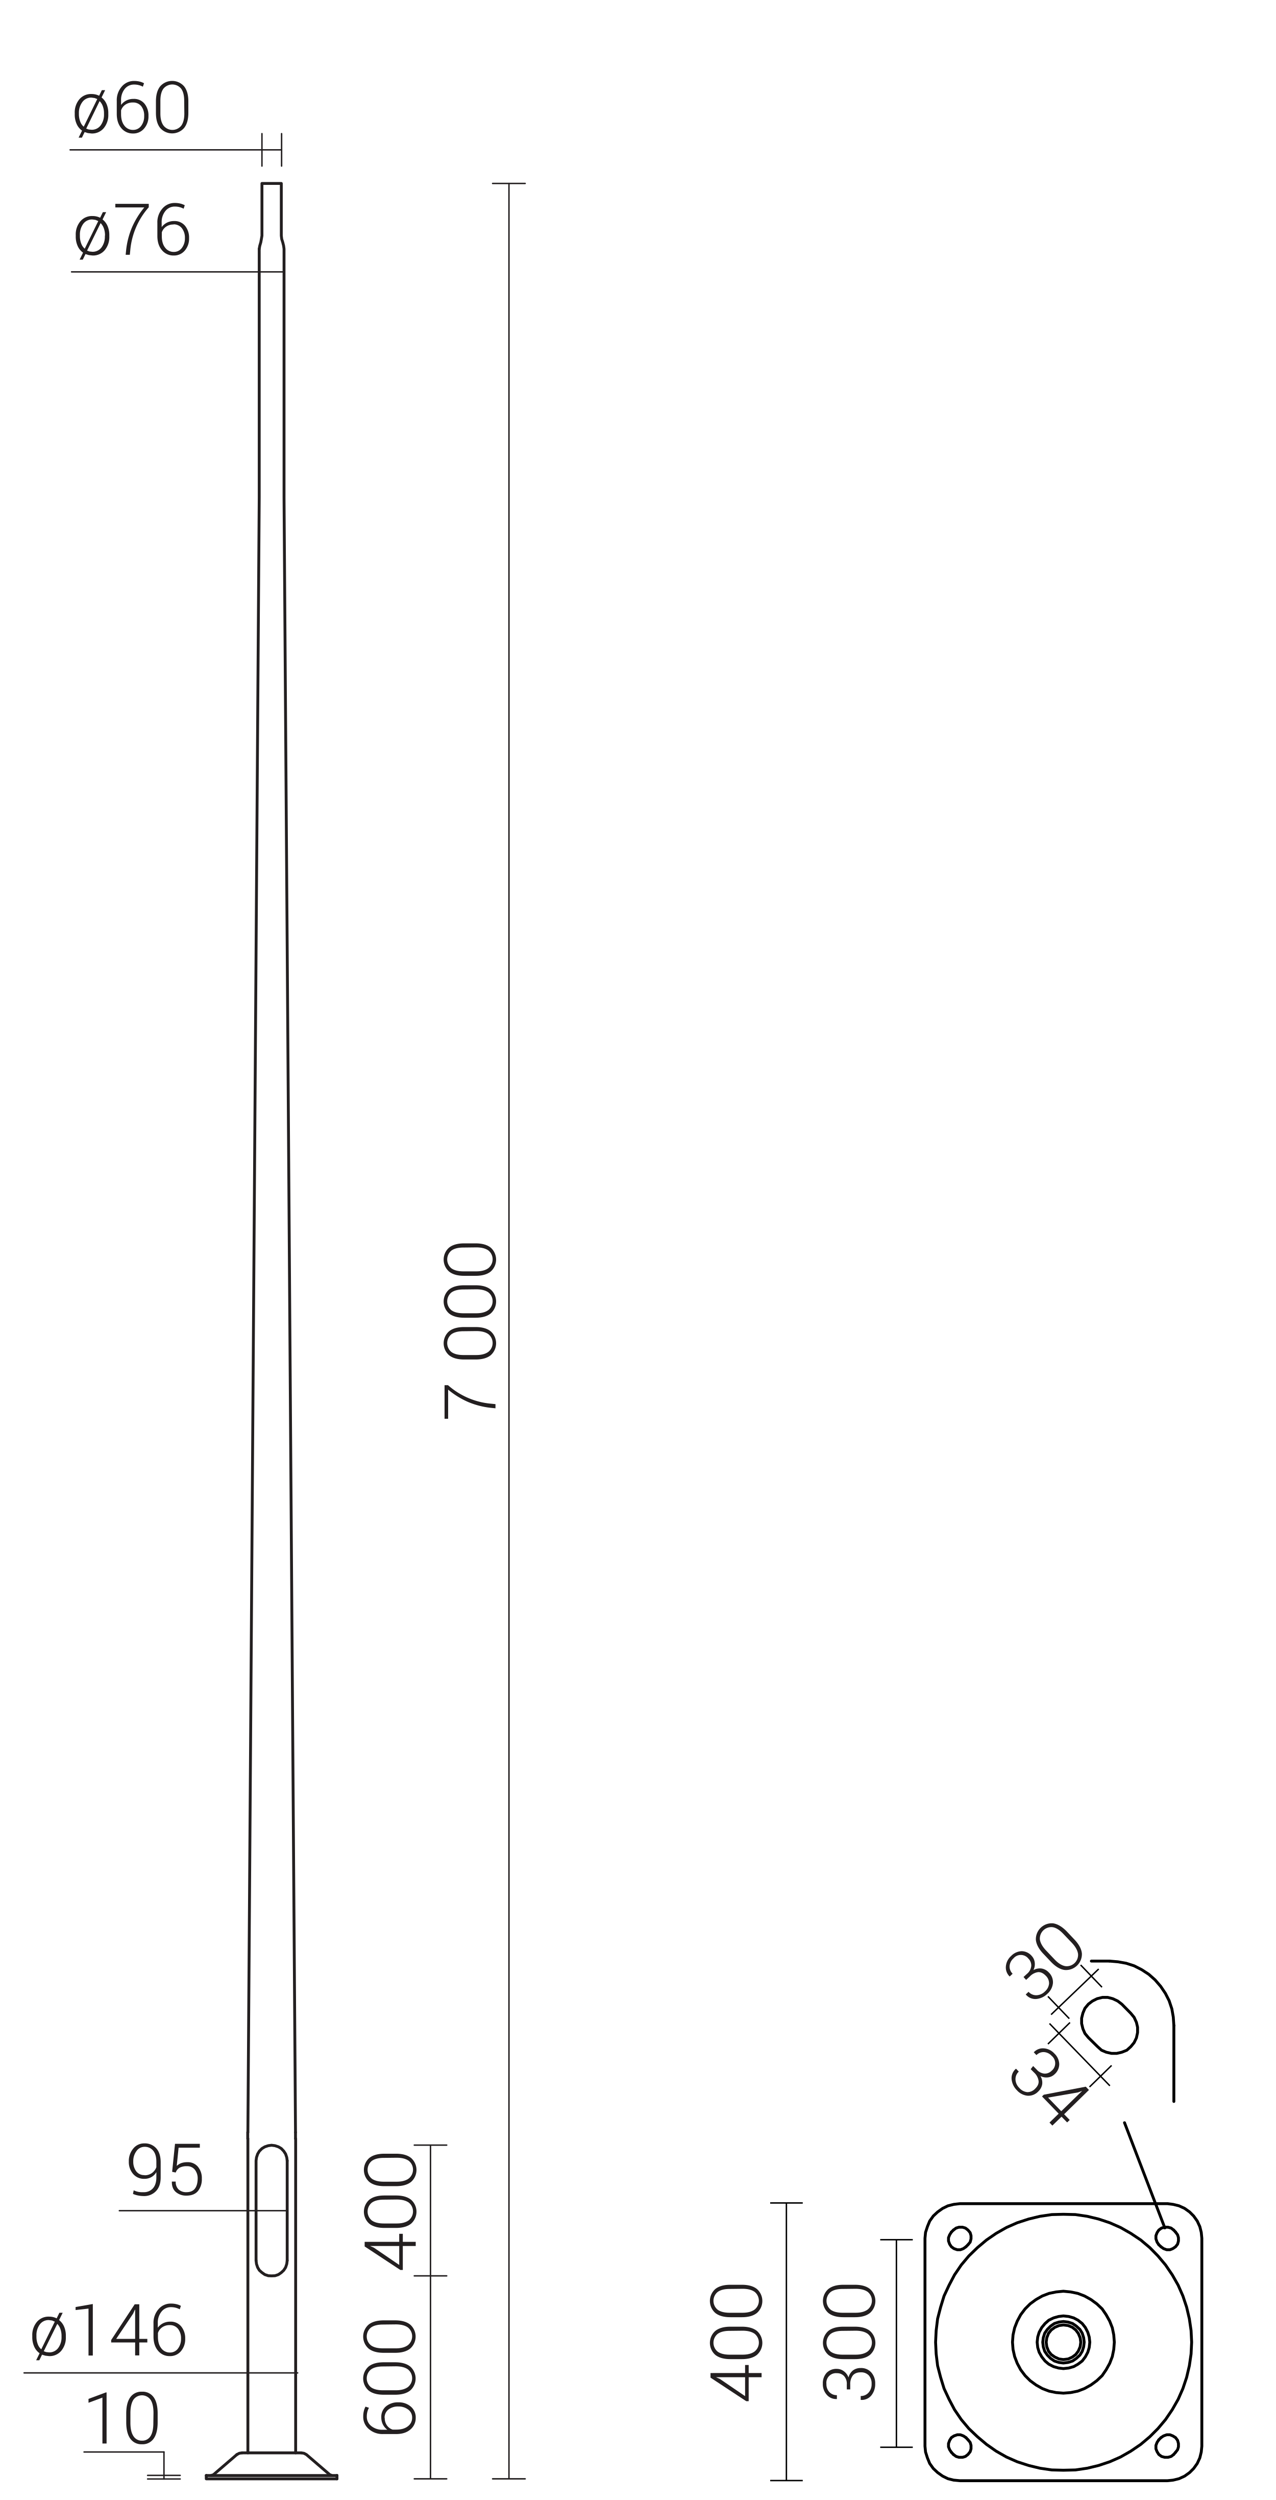 <svg xmlns="http://www.w3.org/2000/svg" viewBox="0 0 889.5 1741.8" preserveAspectRatio="xMinYMin" height="1741.8px">
  <title>42337 SAL-70H</title>
  <g>
    <path d="M234.9,1726.9v-2.4M210,1708.8H168.7" style="fill: none;stroke: #231f20;stroke-linecap: round;stroke-linejoin: round;stroke-width: 2px"/>
    <polyline points="143.8 1724.5 143.8 1726.9 234.9 1726.9" style="fill: none;stroke: #231f20;stroke-linecap: round;stroke-linejoin: round;stroke-width: 2px"/>
    <path d="M230,1724.1l1.6.5m3.3,0H143.8" style="fill: none;stroke: #231f20;stroke-linecap: round;stroke-linejoin: round;stroke-width: 2px"/>
    <polyline points="147.3 1724.5 148.7 1724.1 165.1 1710" style="fill: none;stroke: #231f20;stroke-linecap: round;stroke-linejoin: round;stroke-width: 2px"/>
    <polyline points="230 1724.1 213.6 1710 211.9 1709.1 210 1708.8" style="fill: none;stroke: #231f20;stroke-linecap: round;stroke-linejoin: round;stroke-width: 2px"/>
    <polyline points="168.7 1708.8 166.8 1709.1 165.1 1710" style="fill: none;stroke: #231f20;stroke-linecap: round;stroke-linejoin: round;stroke-width: 2px"/>
    <polyline points="178.5 1574.8 178.8 1577.2 179.6 1579.6 180.8 1581.6 182.6 1583.2 184.6 1584.6 187 1585.4 189.3 1585.5 191.7 1585.4 194.1 1584.6 196.1 1583.2 197.8 1581.6 199.1 1579.6 199.9 1577.2 200.2 1574.8" style="fill: none;stroke: #231f20;stroke-linecap: round;stroke-linejoin: round;stroke-width: 2px"/>
    <polyline points="200.2 1505.3 199.9 1503 199.1 1500.6 197.8 1498.6 196.1 1496.8 194.1 1495.6 191.7 1494.8 189.3 1494.5 187 1494.8 184.6 1495.6 182.6 1496.8 180.8 1498.6 179.6 1500.6 178.8 1503 178.5 1505.3 178.5 1574.8" style="fill: none;stroke: #231f20;stroke-linecap: round;stroke-linejoin: round;stroke-width: 2px"/>
    <line x1="200.2" y1="1505.3" x2="200.2" y2="1574.8" style="fill: none;stroke: #231f20;stroke-linecap: round;stroke-linejoin: round;stroke-width: 2px"/>
    <polyline points="180.7 173.4 181.1 171.2 181.8 168.8 182.2 166.6 182.6 164.2 182.6 127.8 196.1 127.8 196.1 164.2 196.4 166.6 197.1 168.8 197.7 171.2 198 173.4 198 346.6 206 1485.5" style="fill: none;stroke: #231f20;stroke-linecap: round;stroke-linejoin: round;stroke-width: 2px"/>
    <path d="M172.8,1708.8V1489.9m33.3,0v218.9" style="fill: none;stroke: #231f20;stroke-linecap: round;stroke-linejoin: round;stroke-width: 2px"/>
    <polyline points="172.8 1485.5 180.7 346.6 180.7 173.4" style="fill: none;stroke: #231f20;stroke-linecap: round;stroke-linejoin: round;stroke-width: 2px"/>
    <path d="M206,1485.5v4.4m-33.3-4.4v4.4" style="fill: none;stroke: #231f20;stroke-linecap: round;stroke-linejoin: round;stroke-width: 2px"/>
    <polygon points="813.8 1728.2 817.8 1727.8 821.9 1726.8 825.8 1725 829.3 1722.5 832.1 1719.7 834.6 1716.2 836.4 1712.3 837.4 1708.2 837.8 1704.2 837.8 1559.3 837.4 1555.2 836.4 1551.2 834.6 1547.3 832.1 1543.8 829.3 1541 825.8 1538.5 821.9 1536.7 817.8 1535.7 813.8 1535.2 669.1 1535.2 664.8 1535.7 660.8 1536.7 657.1 1538.5 653.6 1541 650.6 1543.8 648.1 1547.3 646.5 1551.2 645.2 1555.2 644.8 1559.3 644.8 1704.2 645.2 1708.2 646.5 1712.3 648.1 1716.2 650.6 1719.7 653.6 1722.5 657.1 1725 660.8 1726.8 664.8 1727.8 669.1 1728.2 813.8 1728.2" style="fill: none;stroke: #000;stroke-linecap: round;stroke-linejoin: round;stroke-width: 2px"/>
    <line x1="809.3" y1="1698.2" x2="807.8" y2="1699.7" style="fill: none;stroke: #000;stroke-linecap: round;stroke-linejoin: round;stroke-width: 2px"/>
    <polyline points="819.5 1708.4 820.9 1706.6 821.5 1704.6 821.5 1702.3 820.9 1700.1 819.5 1698.2 817.6 1697 815.6 1696.2 813.3 1696.2 811.1 1697 809.3 1698.2" style="fill: none;stroke: #000;stroke-linecap: round;stroke-linejoin: round;stroke-width: 2px"/>
    <line x1="818.2" y1="1709.9" x2="819.5" y2="1708.4" style="fill: none;stroke: #000;stroke-linecap: round;stroke-linejoin: round;stroke-width: 2px"/>
    <polyline points="807.8 1699.7 806.6 1701.5 805.8 1703.6 805.8 1706 806.6 1708 807.8 1709.9 809.7 1711.3 811.9 1711.9 814.2 1711.9 816.4 1711.3 818.2 1709.9" style="fill: none;stroke: #000;stroke-linecap: round;stroke-linejoin: round;stroke-width: 2px"/>
    <polygon points="830.7 1631.7 830.3 1623.6 829.1 1615.4 827.2 1607.3 824.6 1599.5 821.3 1592 817.2 1584.8 812.5 1577.9 807.2 1571.6 801.5 1565.8 795.2 1560.5 788.3 1555.9 781.1 1551.8 773.6 1548.5 765.8 1545.9 757.9 1544 749.7 1542.8 741.3 1542.6 733.2 1542.8 725 1544 717.1 1545.9 709.1 1548.5 701.6 1551.8 694.4 1555.9 687.7 1560.5 681.4 1565.8 675.4 1571.6 670.1 1577.9 665.4 1584.8 661.6 1592 658.1 1599.5 655.7 1607.3 653.6 1615.4 652.6 1623.6 652.2 1631.7 652.6 1639.9 653.6 1648.1 655.7 1656.2 658.1 1664 661.6 1671.5 665.4 1678.7 670.1 1685.6 675.4 1691.9 681.4 1697.6 687.7 1702.9 694.4 1707.6 701.6 1711.7 709.1 1715 717.1 1717.6 725 1719.5 733.2 1720.7 741.3 1720.9 749.7 1720.7 757.9 1719.5 765.8 1717.6 773.6 1715 781.1 1711.7 788.3 1707.6 795.2 1702.9 801.5 1697.6 807.2 1691.9 812.5 1685.6 817.2 1678.7 821.3 1671.5 824.6 1664 827.2 1656.2 829.1 1648.1 830.3 1639.9 830.7 1631.7" style="fill: none;stroke: #000;stroke-linecap: round;stroke-linejoin: round;stroke-width: 2px"/>
    <line x1="807.8" y1="1563.8" x2="809.3" y2="1565.2" style="fill: none;stroke: #000;stroke-linecap: round;stroke-linejoin: round;stroke-width: 2px"/>
    <polyline points="818.2 1553.6 816.4 1552.2 814.2 1551.6 811.9 1551.6 809.7 1552.2 807.8 1553.6 806.6 1555.4 805.8 1557.5 805.8 1559.7 806.6 1562 807.8 1563.8" style="fill: none;stroke: #000;stroke-linecap: round;stroke-linejoin: round;stroke-width: 2px"/>
    <line x1="819.5" y1="1555" x2="818.2" y2="1553.6" style="fill: none;stroke: #000;stroke-linecap: round;stroke-linejoin: round;stroke-width: 2px"/>
    <polyline points="809.3 1565.2 811.1 1566.5 813.3 1567.3 815.6 1567.3 817.6 1566.5 819.5 1565.2 820.9 1563.4 821.5 1561.2 821.5 1558.9 820.9 1556.9 819.5 1555" style="fill: none;stroke: #000;stroke-linecap: round;stroke-linejoin: round;stroke-width: 2px"/>
    <line x1="673.4" y1="1565.2" x2="674.8" y2="1563.8" style="fill: none;stroke: #000;stroke-linecap: round;stroke-linejoin: round;stroke-width: 2px"/>
    <polyline points="663.2 1555 662 1556.9 661.2 1558.9 661.2 1561.2 662 1563.4 663.2 1565.2 665 1566.5 667.3 1567.3 669.5 1567.3 671.6 1566.5 673.4 1565.2" style="fill: none;stroke: #000;stroke-linecap: round;stroke-linejoin: round;stroke-width: 2px"/>
    <line x1="664.6" y1="1553.6" x2="663.2" y2="1555" style="fill: none;stroke: #000;stroke-linecap: round;stroke-linejoin: round;stroke-width: 2px"/>
    <polyline points="674.8 1563.8 676.3 1562 676.9 1559.7 676.9 1557.5 676.3 1555.4 674.8 1553.6 673 1552.2 671 1551.6 668.5 1551.6 666.5 1552.2 664.6 1553.6" style="fill: none;stroke: #000;stroke-linecap: round;stroke-linejoin: round;stroke-width: 2px"/>
    <line x1="674.8" y1="1699.7" x2="673.4" y2="1698.2" style="fill: none;stroke: #000;stroke-linecap: round;stroke-linejoin: round;stroke-width: 2px"/>
    <polyline points="664.6 1709.9 666.5 1711.3 668.5 1711.9 671 1711.9 673 1711.3 674.8 1709.9 676.3 1708 676.9 1706 676.9 1703.6 676.3 1701.5 674.8 1699.7" style="fill: none;stroke: #000;stroke-linecap: round;stroke-linejoin: round;stroke-width: 2px"/>
    <line x1="663.2" y1="1708.4" x2="664.6" y2="1709.9" style="fill: none;stroke: #000;stroke-linecap: round;stroke-linejoin: round;stroke-width: 2px"/>
    <polyline points="673.4 1698.2 671.6 1697 669.5 1696.2 667.3 1696.2 665 1697 663.2 1698.2 662 1700.1 661.2 1702.3 661.2 1704.6 662 1706.6 663.2 1708.4" style="fill: none;stroke: #000;stroke-linecap: round;stroke-linejoin: round;stroke-width: 2px"/>
    <polygon points="776.8 1631.7 776.4 1626.6 775.4 1621.7 773.6 1617.1 771.1 1612.6 768.3 1608.5 764.6 1605 760.5 1602 756 1599.5 751.3 1597.7 746.4 1596.7 741.3 1596.2 736.2 1596.7 731.3 1597.7 726.6 1599.5 722.2 1602 718.1 1605 714.6 1608.5 711.5 1612.6 709.1 1617.1 707.3 1621.7 706.2 1626.6 705.8 1631.7 706.2 1636.8 707.3 1641.7 709.1 1646.4 711.5 1650.9 714.6 1655 718.1 1658.5 722.2 1661.5 726.6 1664 731.3 1665.8 736.2 1666.8 741.3 1667.2 746.4 1666.8 751.3 1665.8 756 1664 760.5 1661.5 764.6 1658.5 768.3 1655 771.1 1650.9 773.6 1646.4 775.4 1641.7 776.4 1636.8 776.8 1631.7" style="fill: none;stroke: #000;stroke-linecap: round;stroke-linejoin: round;stroke-width: 2px"/>
    <polygon points="759.7 1631.7 759.3 1628.1 758.3 1624.8 756.6 1621.5 754.4 1618.7 751.5 1616.4 748.5 1614.8 745 1613.8 741.3 1613.4 737.9 1613.8 734.4 1614.8 731.1 1616.4 728.5 1618.7 726.2 1621.5 724.4 1624.8 723.4 1628.1 723 1631.7 723.4 1635.4 724.4 1638.7 726.2 1641.9 728.5 1644.8 731.1 1647 734.4 1648.7 737.9 1649.7 741.3 1650.1 745 1649.7 748.5 1648.7 751.5 1647 754.4 1644.8 756.6 1641.9 758.3 1638.7 759.3 1635.4 759.7 1631.7" style="fill: none;stroke: #000;stroke-linecap: round;stroke-linejoin: round;stroke-width: 2px"/>
    <polygon points="755.8 1631.7 755.4 1628.5 754.4 1625.4 752.8 1622.8 750.3 1620.5 747.7 1618.7 744.6 1617.7 741.3 1617.3 738.1 1617.7 735 1618.7 732.4 1620.5 730.1 1622.8 728.3 1625.4 727.3 1628.5 726.9 1631.7 727.3 1635 728.3 1638.1 730.1 1640.7 732.4 1643 735 1644.8 738.1 1645.8 741.3 1646.2 744.6 1645.8 747.7 1644.8 750.3 1643 752.8 1640.7 754.4 1638.1 755.4 1635 755.8 1631.7" style="fill: none;stroke: #000;stroke-linecap: round;stroke-linejoin: round;stroke-width: 2px"/>
    <polygon points="753.4 1631.7 753 1628.7 751.7 1625.6 749.9 1623.2 747.5 1621.3 744.6 1620.1 741.3 1619.7 738.3 1620.1 735.4 1621.3 732.8 1623.2 730.9 1625.6 729.7 1628.7 729.3 1631.7 729.7 1634.8 730.9 1637.9 732.8 1640.3 735.4 1642.1 738.3 1643.4 741.3 1643.8 744.6 1643.4 747.5 1642.1 749.9 1640.3 751.7 1637.9 753 1634.8 753.4 1631.7" style="fill: none;stroke: #000;stroke-linecap: round;stroke-linejoin: round;stroke-width: 2px"/>
    <g>
      <line x1="548.2" y1="1534.9" x2="548.2" y2="1728" style="fill: none;stroke: #000;stroke-linejoin: round"/>
      <g>
        <line x1="559.6" y1="1534.7" x2="536.9" y2="1534.7" style="fill: none;stroke: #000;stroke-linejoin: round"/>
        <line x1="559.6" y1="1728.1" x2="536.9" y2="1728.1" style="fill: none;stroke: #000;stroke-linejoin: round"/>
      </g>
    </g>
    <g>
      <line x1="636.3" y1="1560.3" x2="613.6" y2="1560.3" style="fill: none;stroke: #000;stroke-linejoin: round"/>
      <line x1="636.3" y1="1704.9" x2="613.6" y2="1704.9" style="fill: none;stroke: #000;stroke-linejoin: round"/>
      <line x1="624.9" y1="1560.1" x2="624.9" y2="1704.8" style="fill: none;stroke: #000;stroke-linejoin: round"/>
    </g>
  </g>
  <g>
    <line x1="207.5" y1="1653.1" x2="16.8" y2="1653.1" style="fill: none;stroke: #231f20;stroke-linecap: round;stroke-linejoin: round"/>
    <line x1="196.3" y1="104.4" x2="48.9" y2="104.4" style="fill: none;stroke: #231f20;stroke-linecap: round;stroke-linejoin: round"/>
    <line x1="197.3" y1="189.4" x2="49.9" y2="189.4" style="fill: none;stroke: #231f20;stroke-linecap: round;stroke-linejoin: round"/>
    <line x1="200.2" y1="1540.1" x2="83.2" y2="1540.1" style="fill: none;stroke: #231f20;stroke-linecap: round;stroke-linejoin: round"/>
    <line x1="311.4" y1="1494.4" x2="288.8" y2="1494.4" style="fill: none;stroke: #231f20;stroke-linecap: round;stroke-linejoin: round"/>
    <line x1="311.4" y1="1585.5" x2="288.8" y2="1585.5" style="fill: none;stroke: #231f20;stroke-linecap: round;stroke-linejoin: round"/>
    <line x1="311.4" y1="1726.9" x2="288.8" y2="1726.9" style="fill: none;stroke: #231f20;stroke-linecap: round;stroke-linejoin: round"/>
    <line x1="300.1" y1="1726.8" x2="300.1" y2="1494.5" style="fill: none;stroke: #231f20;stroke-linecap: round;stroke-linejoin: round"/>
    <line x1="366.1" y1="127.8" x2="343.4" y2="127.8" style="fill: none;stroke: #231f20;stroke-linecap: round;stroke-linejoin: round"/>
    <line x1="182.6" y1="93.1" x2="182.6" y2="115.7" style="fill: none;stroke: #231f20;stroke-linecap: round;stroke-linejoin: round"/>
    <line x1="196.3" y1="93.1" x2="196.3" y2="115.7" style="fill: none;stroke: #231f20;stroke-linecap: round;stroke-linejoin: round"/>
    <line x1="366.1" y1="1726.9" x2="343.4" y2="1726.9" style="fill: none;stroke: #231f20;stroke-linecap: round;stroke-linejoin: round"/>
    <line x1="354.8" y1="1726.9" x2="354.8" y2="127.8" style="fill: none;stroke: #231f20;stroke-linecap: round;stroke-linejoin: round"/>
  </g>
  <g>
    <g>
      <path d="M22.5,1627.2a14.2,14.2,0,0,1,3.2-9.6,10.6,10.6,0,0,1,8.5-3.7,12.3,12.3,0,0,1,2.8.3,11.2,11.2,0,0,1,2.5.9l1.9-3.9h2.3l-2.5,5.1a11.6,11.6,0,0,1,3.5,4.6,15.9,15.9,0,0,1,1.2,6.4v.8a14.2,14.2,0,0,1-3.2,9.6,10.6,10.6,0,0,1-8.5,3.7l-2.6-.3-2.3-.7-1.9,3.9H25.2l2.4-4.9a11.1,11.1,0,0,1-3.8-4.7,15.9,15.9,0,0,1-1.3-6.6Zm2.9.8a14.3,14.3,0,0,0,.9,5,8.5,8.5,0,0,0,2.4,3.6h.1l9.4-19.2-1.9-.8-2.2-.3a7.5,7.5,0,0,0-6.4,3.1,12.5,12.5,0,0,0-2.3,7.7Zm17.5-.8a13.9,13.9,0,0,0-.8-4.7A9.5,9.5,0,0,0,40,1619h-.1L30.5,1638l1.7.6,2,.2a7.6,7.6,0,0,0,6.4-3.1,12.5,12.5,0,0,0,2.3-7.7Z" style="fill: #231f20"/>
      <path d="M64.7,1641H61.7v-32.7l-9,1v-2.1l12-2.1Z" style="fill: #231f20"/>
      <path d="M97.1,1629.4h5.6v2.5H97.1v9H94.2v-9H77.5v-1.7l16.4-24.9h3.2Zm-16.1,0H94.2v-20.3H94l-1.2,2.7Z" style="fill: #231f20"/>
      <path d="M119.3,1604.8a15.9,15.9,0,0,1,3.6.4,12,12,0,0,1,3.2,1.2l-.8,2.4a12,12,0,0,0-2.8-1.1,12.8,12.8,0,0,0-3.3-.4,8.2,8.2,0,0,0-6.6,3.1,12.1,12.1,0,0,0-2.6,8.1v3.1a10.7,10.7,0,0,1,3.7-3.1,11,11,0,0,1,5-1.1,9.4,9.4,0,0,1,7.6,3.3,12.9,12.9,0,0,1,2.8,8.6,12.7,12.7,0,0,1-3,8.7,9.8,9.8,0,0,1-7.8,3.4,10.3,10.3,0,0,1-8.1-3.7q-3.2-3.7-3.2-10v-9a14.4,14.4,0,0,1,3.5-10A11.1,11.1,0,0,1,119.3,1604.8Zm-1,15a8.8,8.8,0,0,0-5.2,1.5,7.7,7.7,0,0,0-3,4v2.6q0,5.1,2.3,8a7.3,7.3,0,0,0,6,3,6.8,6.8,0,0,0,5.7-2.8,10.9,10.9,0,0,0,2.1-6.8,10.7,10.7,0,0,0-2.1-6.9A7.1,7.1,0,0,0,118.4,1619.8Z" style="fill: #231f20"/>
    </g>
    <g>
      <path d="M52.1,78.8a14.2,14.2,0,0,1,3.2-9.6,10.6,10.6,0,0,1,8.5-3.7,12.3,12.3,0,0,1,2.8.3,11.2,11.2,0,0,1,2.5.9L71,62.8h2.3l-2.5,5.1a11.6,11.6,0,0,1,3.5,4.6,15.9,15.9,0,0,1,1.2,6.4v.8a14.2,14.2,0,0,1-3.2,9.6A10.6,10.6,0,0,1,63.8,93l-2.6-.3L59,92l-1.9,3.9H54.8l2.4-4.9a11.1,11.1,0,0,1-3.8-4.7,15.9,15.9,0,0,1-1.3-6.6Zm2.9.8a14.3,14.3,0,0,0,.9,5,8.5,8.5,0,0,0,2.4,3.6h.1l9.4-19.2L66,68.3,63.8,68a7.5,7.5,0,0,0-6.4,3.1A12.5,12.5,0,0,0,55,78.8Zm17.5-.8a13.9,13.9,0,0,0-.8-4.7,9.5,9.5,0,0,0-2.2-3.6h-.1L60.1,89.6l1.7.6,2,.2a7.6,7.6,0,0,0,6.4-3.1,12.5,12.5,0,0,0,2.3-7.7Z" style="fill: #231f20"/>
      <path d="M93.6,56.4a15.9,15.9,0,0,1,3.6.4,12,12,0,0,1,3.2,1.2l-.8,2.4a12,12,0,0,0-2.8-1.1,12.8,12.8,0,0,0-3.3-.4A8.2,8.2,0,0,0,87,61.9,12.1,12.1,0,0,0,84.4,70v3.1a10.8,10.8,0,0,1,3.7-3.1,11,11,0,0,1,5-1.1,9.4,9.4,0,0,1,7.6,3.3,12.9,12.9,0,0,1,2.8,8.6,12.7,12.7,0,0,1-3,8.7A9.8,9.8,0,0,1,92.7,93a10.3,10.3,0,0,1-8.1-3.7q-3.2-3.7-3.2-10v-9a14.4,14.4,0,0,1,3.5-10A11.1,11.1,0,0,1,93.6,56.4Zm-1,15a8.8,8.8,0,0,0-5.2,1.5,7.7,7.7,0,0,0-3,4v2.6q0,5.1,2.3,8a7.3,7.3,0,0,0,6,3,6.8,6.8,0,0,0,5.7-2.8,10.9,10.9,0,0,0,2.1-6.8A10.7,10.7,0,0,0,98.5,74,7.1,7.1,0,0,0,92.6,71.4Z" style="fill: #231f20"/>
      <path d="M131.3,78.6q0,6.9-3,10.6a11.1,11.1,0,0,1-16.6,0q-3-3.7-3-10.6V70.7q0-6.9,3-10.6a11.1,11.1,0,0,1,16.6,0q3,3.7,3,10.6Zm-2.9-8.4q0-5.5-2.1-8.4a8,8,0,0,0-12.4,0q-2.1,2.9-2.1,8.4v8.9q0,5.4,2.2,8.4a7.9,7.9,0,0,0,12.4,0q2.1-3,2.1-8.4Z" style="fill: #231f20"/>
    </g>
    <g>
      <path d="M52.8,163.8a14.2,14.2,0,0,1,3.2-9.6,10.6,10.6,0,0,1,8.5-3.7,12.3,12.3,0,0,1,2.8.3,11.2,11.2,0,0,1,2.5.9l1.9-3.9H74l-2.5,5.1a11.6,11.6,0,0,1,3.5,4.6,15.9,15.9,0,0,1,1.2,6.4v.8a14.2,14.2,0,0,1-3.2,9.6,10.6,10.6,0,0,1-8.5,3.7l-2.6-.3-2.3-.7-1.9,3.9H55.5l2.4-4.9a11.1,11.1,0,0,1-3.8-4.7,15.9,15.9,0,0,1-1.3-6.6Zm2.9.8a14.3,14.3,0,0,0,.9,5,8.5,8.5,0,0,0,2.4,3.6h.1l9.4-19.2-1.9-.8-2.2-.3a7.5,7.5,0,0,0-6.4,3.1,12.5,12.5,0,0,0-2.3,7.7Zm17.5-.8a13.9,13.9,0,0,0-.8-4.7,9.5,9.5,0,0,0-2.2-3.6h-.1l-9.4,19.1,1.7.6,2,.2a7.6,7.6,0,0,0,6.4-3.1,12.5,12.5,0,0,0,2.3-7.7Z" style="fill: #231f20"/>
      <path d="M103.7,144.4a52.1,52.1,0,0,0-12.9,30.1l-.3,3H87.6l.3-3a56,56,0,0,1,4.2-16.3,58.3,58.3,0,0,1,8.5-13.7H80.4v-2.5h23.3Z" style="fill: #231f20"/>
      <path d="M122,141.4a15.9,15.9,0,0,1,3.6.4,12,12,0,0,1,3.2,1.2l-.8,2.4a12,12,0,0,0-2.8-1.1,12.8,12.8,0,0,0-3.3-.4,8.2,8.2,0,0,0-6.6,3.1,12.1,12.1,0,0,0-2.6,8.1v3.1a10.8,10.8,0,0,1,3.7-3.1,11,11,0,0,1,5-1.1,9.4,9.4,0,0,1,7.6,3.3,12.9,12.9,0,0,1,2.8,8.6,12.7,12.7,0,0,1-3,8.7,9.8,9.8,0,0,1-7.8,3.4,10.3,10.3,0,0,1-8.1-3.7q-3.2-3.7-3.2-10v-9a14.4,14.4,0,0,1,3.5-10A11.1,11.1,0,0,1,122,141.4Zm-1,15a8.8,8.8,0,0,0-5.2,1.5,7.7,7.7,0,0,0-3,4v2.6q0,5.1,2.3,8a7.3,7.3,0,0,0,6,3,6.8,6.8,0,0,0,5.7-2.8,10.9,10.9,0,0,0,2.1-6.8,10.7,10.7,0,0,0-2.1-6.9A7.1,7.1,0,0,0,121,156.3Z" style="fill: #231f20"/>
    </g>
    <g>
      <path d="M100.2,1527.2a8.2,8.2,0,0,0,6.4-2.7q2.4-2.7,2.4-7.7v-3.6a9.1,9.1,0,0,1-3.5,3.5,9.8,9.8,0,0,1-4.9,1.2,9.9,9.9,0,0,1-7.8-3.4,12.7,12.7,0,0,1-3-8.7,13.4,13.4,0,0,1,3.1-9,9.7,9.7,0,0,1,7.7-3.6,10.7,10.7,0,0,1,8.3,3.4q3.1,3.4,3.1,9.8v10.5q0,6.2-3.3,9.6a11.4,11.4,0,0,1-8.6,3.4,20.2,20.2,0,0,1-3.8-.4,17,17,0,0,1-3.6-1.1l.5-2.5a14.9,14.9,0,0,0,3.3,1.1A17.8,17.8,0,0,0,100.2,1527.2Zm.5-11.8a8.5,8.5,0,0,0,5.3-1.6,8.9,8.9,0,0,0,3-4V1506q0-5-2.2-7.7a7.4,7.4,0,0,0-6-2.7,6.8,6.8,0,0,0-5.7,3,11.6,11.6,0,0,0-2.2,7.2,11,11,0,0,0,2.1,6.9A6.8,6.8,0,0,0,100.7,1515.3Z" style="fill: #231f20"/>
      <path d="M120,1513l2-19.5h17.3v2.7H124.5l-1.3,12.7a10,10,0,0,1,3-1.9,12.7,12.7,0,0,1,4.4-.7,9.1,9.1,0,0,1,7.3,3.1,12.2,12.2,0,0,1,2.8,8.4,13,13,0,0,1-2.7,8.6q-2.7,3.2-8.1,3.2a11,11,0,0,1-7.3-2.5q-2.9-2.5-2.8-7.3h2.7a7.1,7.1,0,0,0,2,5.5,7.7,7.7,0,0,0,5.4,1.9q4,0,5.9-2.4t2-6.9a9.8,9.8,0,0,0-2-6.4,6.7,6.7,0,0,0-5.5-2.4,10.2,10.2,0,0,0-5.2,1.1,6.2,6.2,0,0,0-2.6,3.3Z" style="fill: #231f20"/>
    </g>
    <g>
      <path d="M278.3,1561.8v-5.6h2.5v5.6h9v2.9h-9v16.7h-1.7L254.2,1565v-3.2Zm0,16.1v-13.2H258l2.7,1.2Z" style="fill: #231f20"/>
      <path d="M276,1529.5q6.9,0,10.6,3a11.1,11.1,0,0,1,0,16.6q-3.7,3-10.6,3H268q-6.9,0-10.6-3a11.1,11.1,0,0,1,0-16.6q3.7-3,10.6-3Zm-8.4,2.9q-5.5,0-8.4,2.1a8,8,0,0,0,0,12.4q2.9,2.1,8.4,2.1h8.9q5.4,0,8.4-2.2a7.9,7.9,0,0,0,0-12.4q-3-2.1-8.4-2.1Z" style="fill: #231f20"/>
      <path d="M276,1500.4q6.9,0,10.6,3a11.1,11.1,0,0,1,0,16.6q-3.7,3-10.6,3H268q-6.9,0-10.6-3a11.1,11.1,0,0,1,0-16.6q3.7-3,10.6-3Zm-8.4,2.9q-5.5,0-8.4,2.1a8,8,0,0,0,0,12.4q2.9,2.1,8.4,2.1h8.9q5.4,0,8.4-2.2a7.9,7.9,0,0,0,0-12.4q-3-2.1-8.4-2.1Z" style="fill: #231f20"/>
    </g>
    <g>
      <path d="M253.2,1683.4a15.9,15.9,0,0,1,.4-3.6,12,12,0,0,1,1.2-3.2l2.4.8a12,12,0,0,0-1.1,2.8,12.8,12.8,0,0,0-.4,3.3,8.2,8.2,0,0,0,3.1,6.6,12.1,12.1,0,0,0,8.1,2.6H270a10.8,10.8,0,0,1-3.1-3.7,11,11,0,0,1-1.1-5,9.4,9.4,0,0,1,3.3-7.6,12.9,12.9,0,0,1,8.6-2.8,12.7,12.7,0,0,1,8.7,3,9.8,9.8,0,0,1,3.4,7.8,10.3,10.3,0,0,1-3.7,8.1q-3.7,3.2-10,3.2h-9a14.4,14.4,0,0,1-10-3.5A11.1,11.1,0,0,1,253.2,1683.4Zm15,1a8.8,8.8,0,0,0,1.5,5.2,7.7,7.7,0,0,0,4,3h2.6q5.1,0,8-2.3a7.3,7.3,0,0,0,3-6,6.8,6.8,0,0,0-2.8-5.7,10.9,10.9,0,0,0-6.8-2.1,10.7,10.7,0,0,0-6.9,2.1A7.1,7.1,0,0,0,268.1,1684.4Z" style="fill: #231f20"/>
      <path d="M275.4,1645.7q6.9,0,10.6,3a11.1,11.1,0,0,1,0,16.6q-3.7,3-10.6,3h-7.9q-6.9,0-10.6-3a11.1,11.1,0,0,1,0-16.6q3.7-3,10.6-3Zm-8.4,2.9q-5.5,0-8.4,2.1a8,8,0,0,0,0,12.4q2.9,2.1,8.4,2.1h8.9q5.4,0,8.4-2.2a7.9,7.9,0,0,0,0-12.4q-3-2.1-8.4-2.1Z" style="fill: #231f20"/>
      <path d="M275.4,1616.5q6.9,0,10.6,3a11.1,11.1,0,0,1,0,16.6q-3.7,3-10.6,3h-7.9q-6.9,0-10.6-3a11.1,11.1,0,0,1,0-16.6q3.7-3,10.6-3Zm-8.4,2.9q-5.5,0-8.4,2.1a8,8,0,0,0,0,12.4q2.9,2.1,8.4,2.1h8.9q5.4,0,8.4-2.2a7.9,7.9,0,0,0,0-12.4q-3-2.1-8.4-2.1Z" style="fill: #231f20"/>
    </g>
    <g>
      <path d="M312.3,965a52.1,52.1,0,0,0,30.1,12.9l3,.3v2.9l-3-.3a56,56,0,0,1-16.3-4.2,58.3,58.3,0,0,1-13.7-8.5v20.3h-2.5V965Z" style="fill: #231f20"/>
      <path d="M331.5,924.5q6.9,0,10.6,3a11.1,11.1,0,0,1,0,16.6q-3.7,3-10.6,3h-7.9q-6.9,0-10.6-3a11.1,11.1,0,0,1,0-16.6q3.7-3,10.6-3Zm-8.4,2.9q-5.5,0-8.4,2.1a8,8,0,0,0,0,12.4q2.9,2.1,8.4,2.1h8.9q5.4,0,8.4-2.2a7.9,7.9,0,0,0,0-12.4q-3-2.1-8.4-2.1Z" style="fill: #231f20"/>
      <path d="M331.5,895.4q6.9,0,10.6,3a11.1,11.1,0,0,1,0,16.6q-3.7,3-10.6,3h-7.9q-6.9,0-10.6-3a11.1,11.1,0,0,1,0-16.6q3.7-3,10.6-3Zm-8.4,2.9q-5.5,0-8.4,2.1a8,8,0,0,0,0,12.4q2.9,2.1,8.4,2.1h8.9q5.4,0,8.4-2.2a7.9,7.9,0,0,0,0-12.4q-3-2.1-8.4-2.1Z" style="fill: #231f20"/>
      <path d="M331.5,866.2q6.9,0,10.6,3a11.1,11.1,0,0,1,0,16.6q-3.7,3-10.6,3h-7.9q-6.9,0-10.6-3a11.1,11.1,0,0,1,0-16.6q3.7-3,10.6-3Zm-8.4,2.9q-5.5,0-8.4,2.1a8,8,0,0,0,0,12.4q2.9,2.1,8.4,2.1h8.9q5.4,0,8.4-2.2a7.9,7.9,0,0,0,0-12.4q-3-2.1-8.4-2.1Z" style="fill: #231f20"/>
    </g>
    <g>
      <path d="M720.2,1439.3l2.4,2.4a8.1,8.1,0,0,0,5.5,2.9,6.7,6.7,0,0,0,5-2,6.7,6.7,0,0,0,0-10.4,7.9,7.9,0,0,0-5.3-2.6,6.9,6.9,0,0,0-5.3,2.1l-1.9-2h.1a8.6,8.6,0,0,1,7-2.7,10.9,10.9,0,0,1,7.3,3.6,10.7,10.7,0,0,1,3.4,7.3,9.4,9.4,0,0,1-3.2,7.1,8,8,0,0,1-4.5,2.2,9.2,9.2,0,0,1-5.4-.9,8.9,8.9,0,0,1,1.2,5.8,8.8,8.8,0,0,1-2.7,4.9,9.4,9.4,0,0,1-7.5,3,11.4,11.4,0,0,1-7.4-3.8,12.5,12.5,0,0,1-3.7-7.6,8.6,8.6,0,0,1,3-7.4h.1l1.9,2a7.1,7.1,0,0,0-2.3,5.5,8.7,8.7,0,0,0,2.7,5.9,8.4,8.4,0,0,0,5.5,2.9,7.3,7.3,0,0,0,5.5-2.4q2.7-2.6,2.4-5.4a9.9,9.9,0,0,0-3.1-5.8l-2.4-2.4Z" style="fill: #231f20"/>
      <path d="M741.8,1472.9l3.9,4-1.8,1.7-3.9-4-6.4,6.2-2-2.1,6.4-6.2-11.6-12,1.2-1.2,29.3-5.6,2.2,2.3Zm-11.2-11.6,9.2,9.5,14.5-14.1h-.1l-2.8,1Z" style="fill: #231f20"/>
    </g>
    <g>
      <path d="M713.5,1377.3l2.5-2.3a8.1,8.1,0,0,0,2.9-5.5,6.7,6.7,0,0,0-2-5,6.7,6.7,0,0,0-10.4-.2,7.9,7.9,0,0,0-2.7,5.3,6.9,6.9,0,0,0,2.1,5.4l-2,1.9h-.1a8.6,8.6,0,0,1-2.6-7,10.9,10.9,0,0,1,3.7-7.3,10.7,10.7,0,0,1,7.3-3.3,9.4,9.4,0,0,1,7,3.3,8,8,0,0,1,2.1,4.5,9.2,9.2,0,0,1-.9,5.4,9,9,0,0,1,5.8-1.1,8.8,8.8,0,0,1,4.9,2.7,9.4,9.4,0,0,1,2.9,7.5,11.4,11.4,0,0,1-3.9,7.4,12.5,12.5,0,0,1-7.6,3.6,8.6,8.6,0,0,1-7.4-3.1h-.1l2-1.9a7.1,7.1,0,0,0,5.5,2.4,8.7,8.7,0,0,0,5.9-2.6,8.4,8.4,0,0,0,2.9-5.5,7.3,7.3,0,0,0-2.3-5.5q-2.6-2.7-5.4-2.5a9.9,9.9,0,0,0-5.8,3.1l-2.5,2.3Z" style="fill: #231f20"/>
      <path d="M749.1,1351.3q4.7,5,5.1,9.7a11.1,11.1,0,0,1-12,11.4q-4.7-.6-9.5-5.6l-5.5-5.8q-4.7-5-5.1-9.7a11.1,11.1,0,0,1,12-11.4q4.7.7,9.5,5.6Zm-7.9-4.1q-3.8-4-7.3-4.6a8,8,0,0,0-9,8.5q.5,3.6,4.2,7.6l6.1,6.4q3.7,3.9,7.3,4.6a7.9,7.9,0,0,0,9-8.5q-.5-3.6-4.2-7.6Z" style="fill: #231f20"/>
    </g>
    <g>
      <path d="M519.4,1653.2v-5.6h2.5v5.6h9v2.9h-9v16.7h-1.7l-24.9-16.4v-3.2Zm0,16.1v-13.2H499.1l2.7,1.2Z" style="fill: #231f20"/>
      <path d="M517.1,1620.9q6.9,0,10.6,3a11.1,11.1,0,0,1,0,16.6q-3.7,3-10.6,3h-7.9q-6.9,0-10.6-3a11.1,11.1,0,0,1,0-16.6q3.7-3,10.6-3Zm-8.4,2.9q-5.5,0-8.4,2.1a8,8,0,0,0,0,12.4q2.9,2.1,8.4,2.1h8.9q5.4,0,8.4-2.2a7.9,7.9,0,0,0,0-12.4q-3-2.1-8.4-2.1Z" style="fill: #231f20"/>
      <path d="M517.1,1591.7q6.9,0,10.6,3a11.1,11.1,0,0,1,0,16.6q-3.7,3-10.6,3h-7.9q-6.9,0-10.6-3a11.1,11.1,0,0,1,0-16.6q3.7-3,10.6-3Zm-8.4,2.9q-5.5,0-8.4,2.1a8,8,0,0,0,0,12.4q2.9,2.1,8.4,2.1h8.9q5.4,0,8.4-2.2a7.9,7.9,0,0,0,0-12.4q-3-2.1-8.4-2.1Z" style="fill: #231f20"/>
    </g>
    <g>
      <path d="M590.3,1664.6v-3.4a8.1,8.1,0,0,0-1.9-5.9,6.6,6.6,0,0,0-5-2,6.7,6.7,0,0,0-7.3,7.5,7.9,7.9,0,0,0,2,5.6,6.9,6.9,0,0,0,5.3,2.2v2.7h-.1a8.6,8.6,0,0,1-6.9-2.9,10.9,10.9,0,0,1-2.8-7.7,10.7,10.7,0,0,1,2.6-7.6,9.4,9.4,0,0,1,7.3-2.8,8,8,0,0,1,4.7,1.6,9.2,9.2,0,0,1,3.3,4.4,8.9,8.9,0,0,1,3.2-5,8.8,8.8,0,0,1,5.3-1.6,9.4,9.4,0,0,1,7.4,3.1,11.4,11.4,0,0,1,2.7,7.9,12.5,12.5,0,0,1-2.6,8,8.6,8.6,0,0,1-7.4,3.2H600v-2.7a7.1,7.1,0,0,0,5.5-2.4,8.7,8.7,0,0,0,2.1-6.1,8.4,8.4,0,0,0-2-5.9,7.3,7.3,0,0,0-5.6-2.1q-3.7,0-5.5,2.2a9.9,9.9,0,0,0-1.8,6.3v3.4Z" style="fill: #231f20"/>
      <path d="M595.9,1620.9q6.9,0,10.6,3a11.1,11.1,0,0,1,0,16.6q-3.7,3-10.6,3h-7.9q-6.9,0-10.6-3a11.1,11.1,0,0,1,0-16.6q3.7-3,10.6-3Zm-8.4,2.9q-5.5,0-8.4,2.1a8,8,0,0,0,0,12.4q2.9,2.1,8.4,2.1h8.9q5.4,0,8.4-2.2a7.9,7.9,0,0,0,0-12.4q-3-2.1-8.4-2.1Z" style="fill: #231f20"/>
      <path d="M595.9,1591.7q6.9,0,10.6,3a11.1,11.1,0,0,1,0,16.6q-3.7,3-10.6,3h-7.9q-6.9,0-10.6-3a11.1,11.1,0,0,1,0-16.6q3.7-3,10.6-3Zm-8.4,2.9q-5.5,0-8.4,2.1a8,8,0,0,0,0,12.4q2.9,2.1,8.4,2.1h8.9q5.4,0,8.4-2.2a7.9,7.9,0,0,0,0-12.4q-3-2.1-8.4-2.1Z" style="fill: #231f20"/>
    </g>
    <line x1="114.3" y1="1724.6" x2="114.3" y2="1724.6" style="fill: none;stroke: #231f20;stroke-linecap: round;stroke-linejoin: round"/>
    <line x1="125.6" y1="1727" x2="102.9" y2="1727" style="fill: none;stroke: #231f20;stroke-linecap: round;stroke-linejoin: round"/>
    <line x1="125.6" y1="1724.5" x2="102.9" y2="1724.5" style="fill: none;stroke: #231f20;stroke-linecap: round;stroke-linejoin: round"/>
    <line x1="114.3" y1="1724.6" x2="114.3" y2="1708.2" style="fill: none;stroke: #231f20;stroke-linecap: round;stroke-linejoin: round"/>
    <line x1="58.6" y1="1708.2" x2="114.3" y2="1708.2" style="fill: none;stroke: #231f20;stroke-linecap: round;stroke-linejoin: round"/>
    <line x1="114.3" y1="1727" x2="114.3" y2="1724.6" style="fill: none;stroke: #231f20;stroke-linecap: round;stroke-linejoin: round"/>
    <g>
      <path d="M74.3,1702.3H71.4v-32l-9.7,3.6v-2.7l12.1-4.5h.5Z" style="fill: #231f20"/>
      <path d="M109.9,1687.5q0,7.5-2.8,11.4a9.3,9.3,0,0,1-8.1,3.9,9.4,9.4,0,0,1-8.1-3.8q-2.8-3.8-2.9-11.1v-6.4q0-7.5,2.8-11.4a9.4,9.4,0,0,1,8.1-3.9,9.4,9.4,0,0,1,8.1,3.7q2.8,3.7,2.9,11Zm-2.9-6.4q0-6.1-2-9.2a7.3,7.3,0,0,0-12-.1q-2,3.1-2.1,9v7q0,6.1,2.1,9.3a6.7,6.7,0,0,0,6,3.2,6.6,6.6,0,0,0,5.9-3.1q2-3.1,2-9.2Z" style="fill: #231f20"/>
    </g>
    <line x1="773.4" y1="1366.2" x2="760.8" y2="1366.2" style="fill: none;stroke: #000;stroke-linecap: round;stroke-linejoin: round;stroke-width: 2px"/>
    <polyline points="818.3 1411.1 817.9 1405.2 816.9 1399.5 815 1393.8 812.4 1388.7 809.1 1383.8 805.2 1379.3 800.8 1375.4 795.9 1372.2 790.6 1369.5 785 1367.7 779.3 1366.7 773.4 1366.2" style="fill: none;stroke: #000;stroke-linecap: round;stroke-linejoin: round;stroke-width: 2px"/>
    <line x1="818.3" y1="1464" x2="818.3" y2="1411.1" style="fill: none;stroke: #000;stroke-linecap: round;stroke-linejoin: round;stroke-width: 2px"/>
    <polygon points="782 1396.2 779.1 1394 775.7 1392.4 772.2 1391.5 768.5 1391.5 764.8 1392.4 761.6 1394 758.7 1396.2 756.3 1399.1 754.9 1402.4 754 1406 754 1409.7 754.9 1413.4 756.3 1416.6 758.7 1419.5 765.1 1425.8 767.9 1428.3 771.2 1429.7 774.8 1430.5 778.5 1430.5 782 1429.7 785.5 1428.3 788.3 1425.8 790.6 1423 792.2 1419.7 793 1416 793 1412.3 792.2 1408.9 790.6 1405.4 788.3 1402.6 782 1396.2" style="fill: none;stroke: #000;stroke-linecap: round;stroke-linejoin: round;stroke-width: 2px"/>
    <g>
      <line x1="745.9" y1="1409" x2="730.5" y2="1424" style="fill: none;stroke: #000;stroke-linejoin: round"/>
      <line x1="774.9" y1="1438.9" x2="759.5" y2="1453.9" style="fill: none;stroke: #000;stroke-linejoin: round"/>
      <line x1="731.6" y1="1409.7" x2="773.7" y2="1453.1" style="fill: none;stroke: #000;stroke-linejoin: round"/>
    </g>
    <g>
      <line x1="730.5" y1="1390.8" x2="745.4" y2="1406.3" style="fill: none;stroke: #000;stroke-linejoin: round"/>
      <line x1="753.3" y1="1368.9" x2="768.2" y2="1384.4" style="fill: none;stroke: #000;stroke-linejoin: round"/>
      <line x1="732.7" y1="1403.5" x2="765.9" y2="1371.7" style="fill: none;stroke: #000;stroke-linejoin: round"/>
    </g>
    <line x1="812" y1="1552.1" x2="783.9" y2="1478.8" style="fill: none;stroke: #000;stroke-linecap: round;stroke-linejoin: round;stroke-width: 2px"/>
  </g>
</svg>
